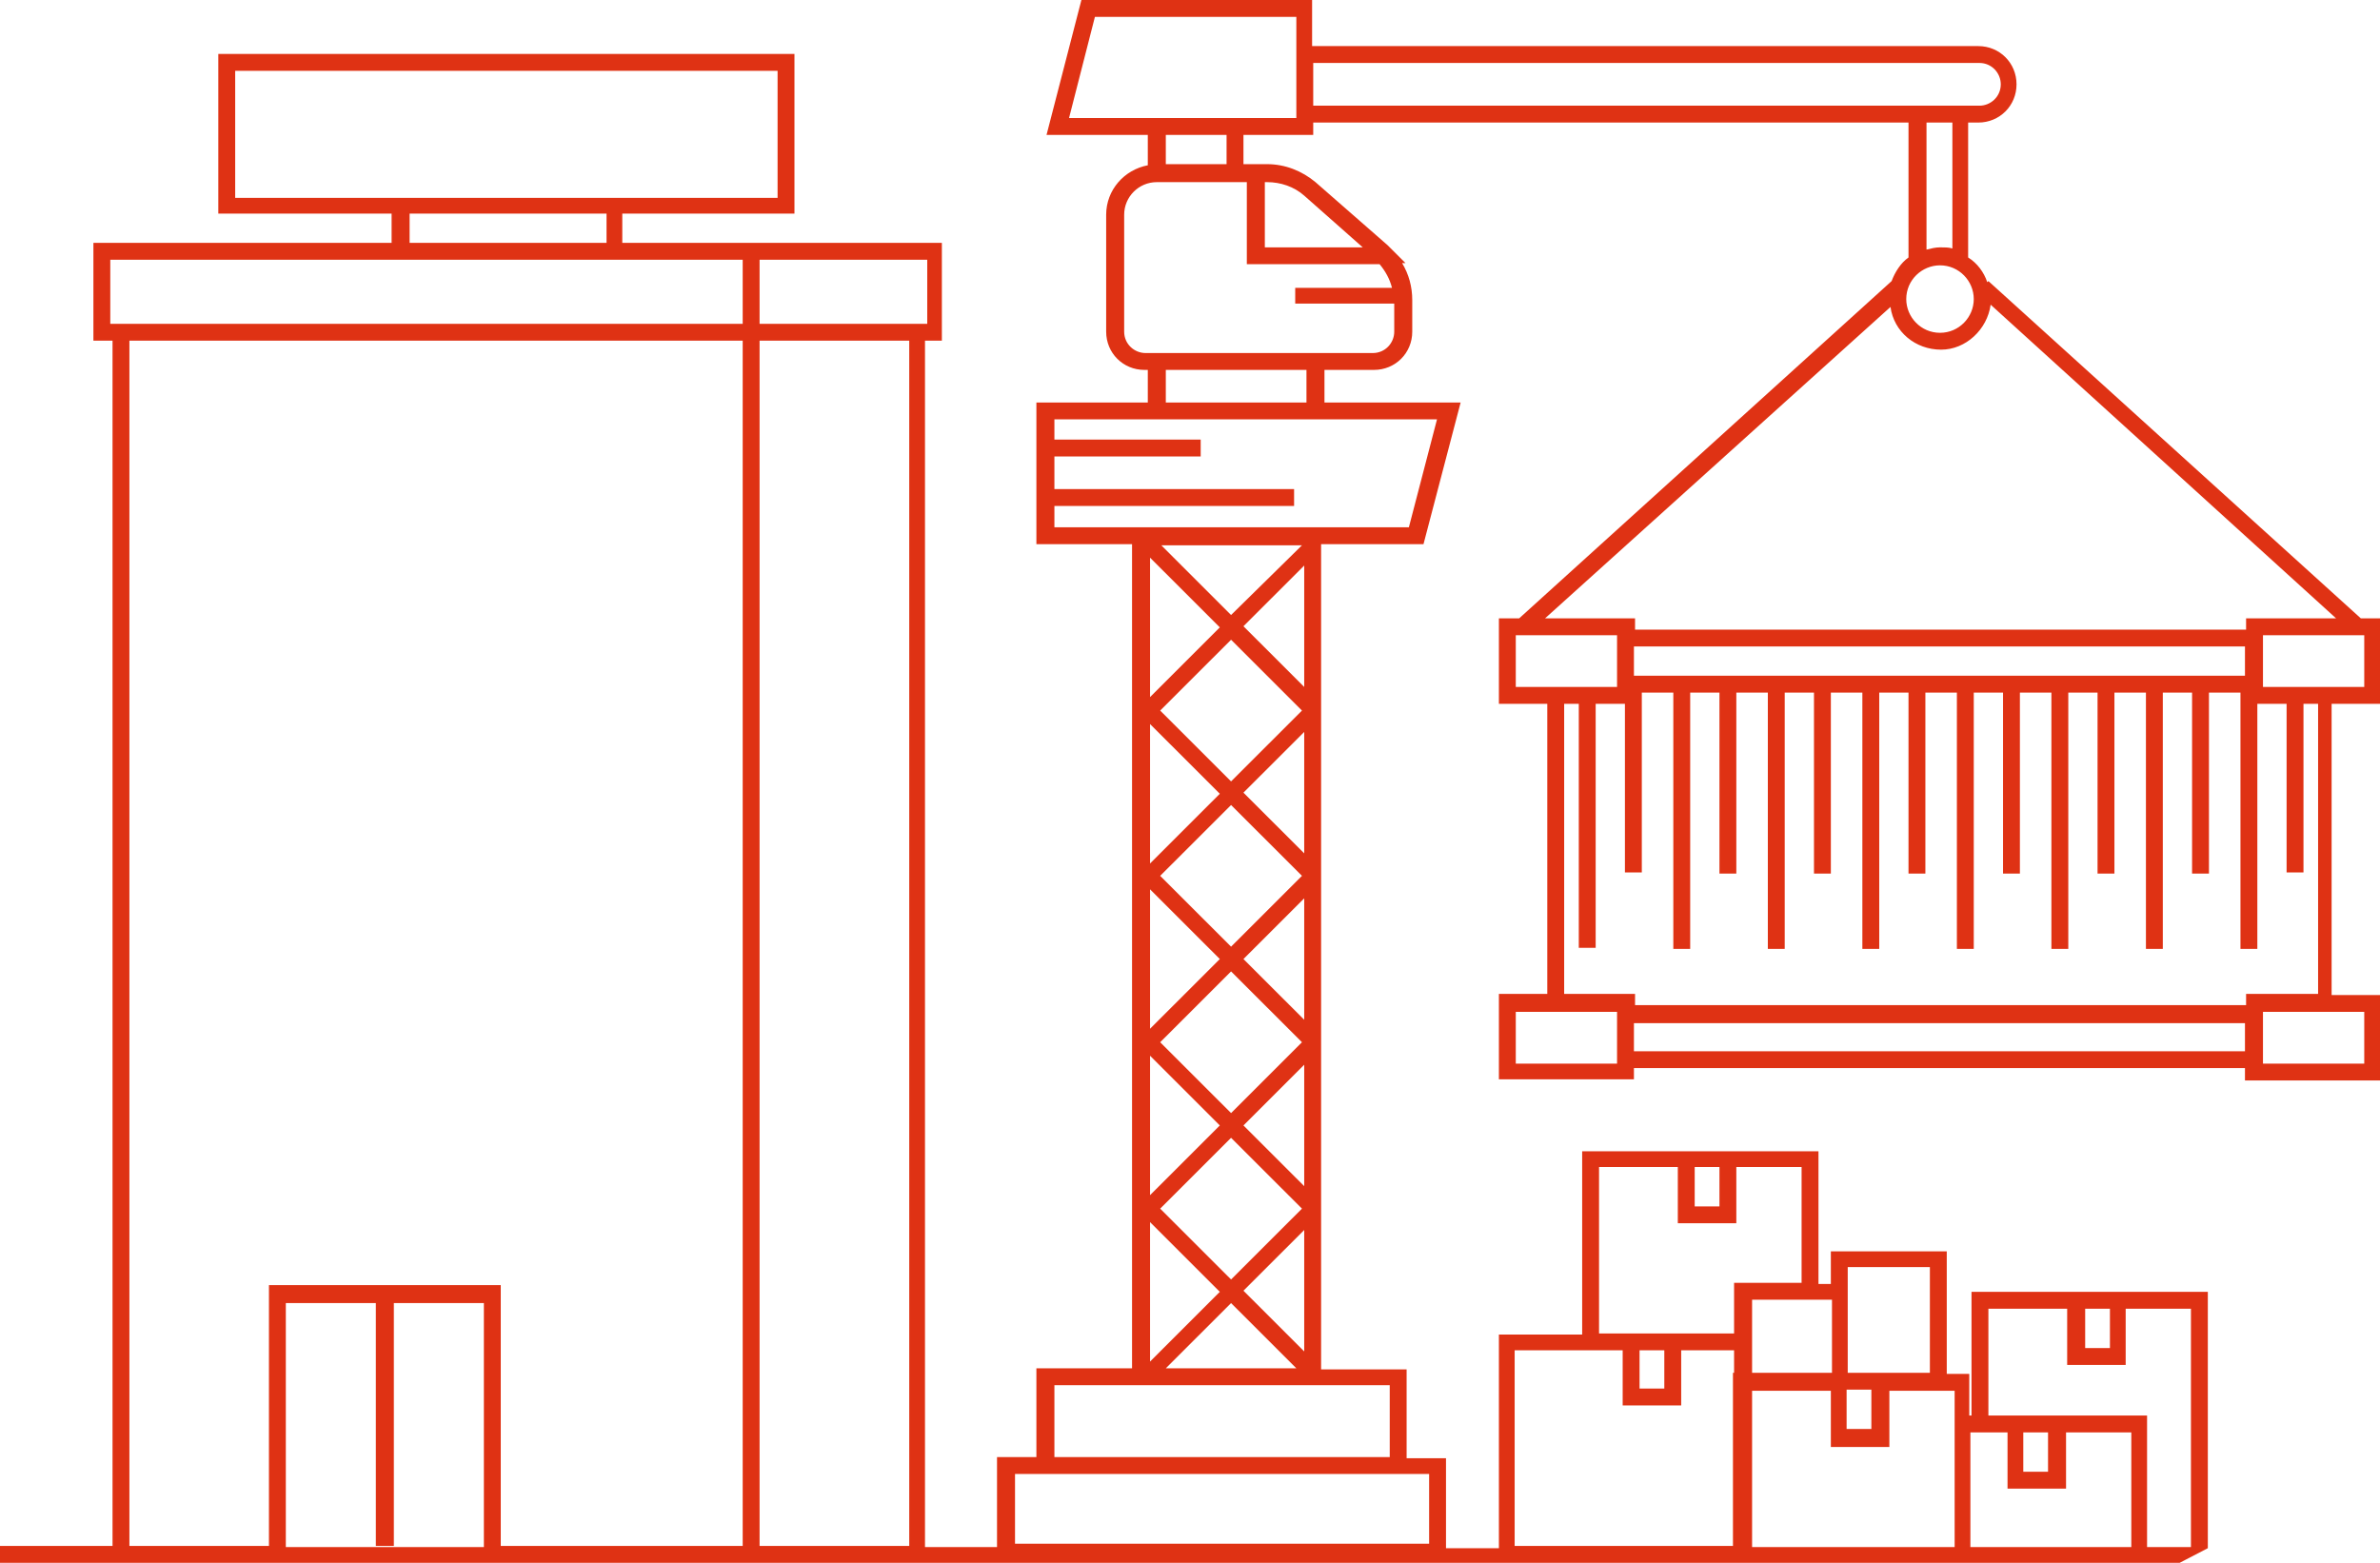 <svg width="335" height="220" viewBox="0 0 335 220" fill="none" xmlns="http://www.w3.org/2000/svg">
<path d="M310.766 217.942V181.856H277.504V199.266H277.187V193.41H274.019V176.158H257.704V180.748H255.962V162.072H222.7V187.87H210.979V217.942H203.534V205.281H197.991V192.777H185.953V76.604H200.366L205.593 56.662H186.428V52.072H193.397C196.407 52.072 198.783 49.698 198.783 46.691V42.259C198.783 40.36 198.307 38.619 197.357 37.036H197.832L195.773 34.978C195.615 34.82 195.456 34.662 195.298 34.504L185.161 25.64C183.26 24.058 180.884 23.108 178.35 23.108H175.024V18.993H184.844V17.252H268.634V36.245C267.525 37.036 266.733 38.302 266.258 39.568L213.83 87.05H210.979V99.079H217.79V139.914H210.979V151.942H229.986V150.36H315.993V152.101H335V140.072H328.189V99.079H335V87.05H332.307L279.879 39.568L279.721 39.727C279.246 38.302 278.296 37.036 277.028 36.245V17.252H278.454C281.463 17.252 283.839 14.878 283.839 11.87C283.839 8.863 281.463 6.489 278.454 6.489H184.686V0H152.215L147.305 18.993H161.56V23.266C158.234 23.899 155.7 26.748 155.7 30.23V46.691C155.7 49.698 158.076 52.072 161.085 52.072H161.56V56.662H145.879V76.604H159.343V192.619H145.879V205.122H140.336V217.784H130.199V47.957H132.574V34.187H87.591V30.072H111.825V7.597H30.728V30.072H55.121V34.187H13.147V47.957H15.839V217.626H18.215V47.957H104.539V217.626H70.485V180.906H37.856V217.626H0V220H306.806M161.877 78.504L171.697 88.317L161.877 98.129V78.504ZM183.577 190.245L175.024 181.698L183.577 173.151V190.245ZM173.281 180.115L163.303 170.144L173.281 160.173L183.26 170.144L173.281 180.115ZM183.577 166.978L175.024 158.432L183.577 149.885V166.978ZM173.281 156.691L163.303 146.719L173.281 136.748L183.26 146.719L173.281 156.691ZM183.577 143.554L175.024 135.007L183.577 126.46V143.554ZM173.281 133.266L163.303 123.295L173.281 113.324L183.26 123.295L173.281 133.266ZM183.577 120.13L175.024 111.583L183.577 103.036V120.13ZM173.281 110L163.303 100.029L173.281 90.058L183.26 100.029L173.281 110ZM183.577 96.705L175.024 88.158L183.577 79.612V96.705ZM173.281 86.576L163.461 76.763H183.26L173.281 86.576ZM161.877 101.928L171.697 111.741L161.877 121.554V101.928ZM161.877 125.194L171.697 135.007L161.877 144.82V125.194ZM161.877 148.619L171.697 158.432L161.877 168.245V148.619ZM161.877 172.043L171.697 181.856L161.877 191.669V172.043ZM173.281 183.439L182.468 192.619H164.095L173.281 183.439ZM178.35 25.64C180.251 25.64 182.151 26.273 183.577 27.54L191.813 34.82H178.033V25.64H178.35ZM213.355 89.424H227.61V96.705H213.355V89.424ZM227.61 149.727H213.355V142.446H227.61V149.727ZM229.986 147.986V144.029H315.993V147.986H229.986ZM332.783 149.727H318.527V142.446H332.783V149.727ZM316.151 139.914V141.496H230.144V139.914H220.165V99.079H222.225V133.424H224.6V99.079H228.719V122.82H231.095V97.496H235.53V133.583H237.905V97.496H242.024V122.978H244.4V97.496H248.835V133.583H251.21V97.496H255.329V122.978H257.704V97.496H262.139V133.583H264.515V97.496H268.634V122.978H271.009V97.496H275.444V133.583H277.82V97.496H281.939V122.978H284.314V97.496H288.749V133.583H291.125V97.496H295.243V122.978H297.619V97.496H302.054V133.583H304.43V97.496H308.548V122.978H310.924V97.496H315.359V133.583H317.735V99.079H321.853V122.82H324.229V99.079H326.288V139.914H316.151ZM229.986 91.007H315.993V95.122H229.986V91.007ZM332.783 96.705H318.527V89.424H332.783V96.705ZM280.196 42.892L328.823 87.05H316.151V88.633H230.144V87.05H217.473L266.099 43.209C266.574 46.691 269.584 49.223 273.227 49.223C276.712 49.223 279.721 46.374 280.196 42.892ZM273.069 46.849C270.376 46.849 268.317 44.633 268.317 42.101C268.317 39.41 270.534 37.352 273.069 37.352C275.761 37.352 277.82 39.568 277.82 42.101C277.82 44.633 275.761 46.849 273.069 46.849ZM274.811 34.978C274.336 34.82 273.702 34.82 273.069 34.82C272.435 34.82 271.801 34.978 271.168 35.137V17.252H274.811V34.978ZM278.612 8.863C280.355 8.863 281.622 10.288 281.622 11.87C281.622 13.611 280.196 14.878 278.612 14.878H184.844V8.863H278.612ZM154.116 2.374H182.468V16.619H150.473L154.116 2.374ZM172.648 18.993V23.108H164.095V18.993H172.648ZM158.234 46.691V30.23C158.234 27.698 160.293 25.64 162.827 25.64H175.499V37.194H194.189C194.981 38.144 195.615 39.252 195.931 40.518H182.31V42.734H196.248V46.691C196.248 48.273 194.981 49.698 193.239 49.698H161.243C159.66 49.698 158.234 48.432 158.234 46.691ZM164.095 52.072H183.894V56.662H164.095V52.072ZM148.414 71.223H182.151V68.849H148.414V64.259H169.005V61.885H148.414V59.036H202.267L198.307 74.23H148.414V71.223ZM148.414 194.993H195.615V205.122H148.414V194.993ZM142.87 207.496H201.158V217.309H142.87V207.496ZM293.501 184.23H296.986V189.77H293.501V184.23ZM279.879 184.23H290.967V192.144H299.203V184.23H308.39V217.784C307.915 217.784 307.281 217.784 306.806 217.784H302.213V199.266H279.879V184.23ZM284.79 201.64H288.274V207.18H284.79V201.64ZM277.345 217.784V201.64H282.572V209.554H290.809V201.64H299.995V217.784H246.617V195.784H257.704V203.698H265.941V195.784H275.128V217.784H277.345ZM259.922 195.626H263.407V201.165H259.922V195.626ZM271.643 178.374V193.252H260.08V178.374H271.643ZM257.863 193.252H246.617V182.964H257.863V193.252ZM238.539 164.288H242.024V169.827H238.539V164.288ZM225.076 164.288H236.163V172.201H244.4V164.288H253.586V180.59H244.083V187.712H225.076V164.288ZM230.778 190.086H234.262V195.468H230.778V190.086ZM228.402 190.086V197.842H236.638V190.086H244.083V193.252H243.924V217.626H213.196V190.086H228.402ZM130.515 45.583H106.915V36.561H130.515V45.583ZM33.104 9.971H109.449V27.856H33.104V9.971ZM57.655 30.072H85.374V34.187H57.655V30.072ZM15.523 45.583V36.561H104.539V45.583H15.523ZM106.915 47.957H127.981V217.626H106.915V47.957ZM40.232 183.439H52.903V217.626H55.437V183.439H68.109V217.784H40.232V183.439Z" fill="#DF3214"/>
</svg>
